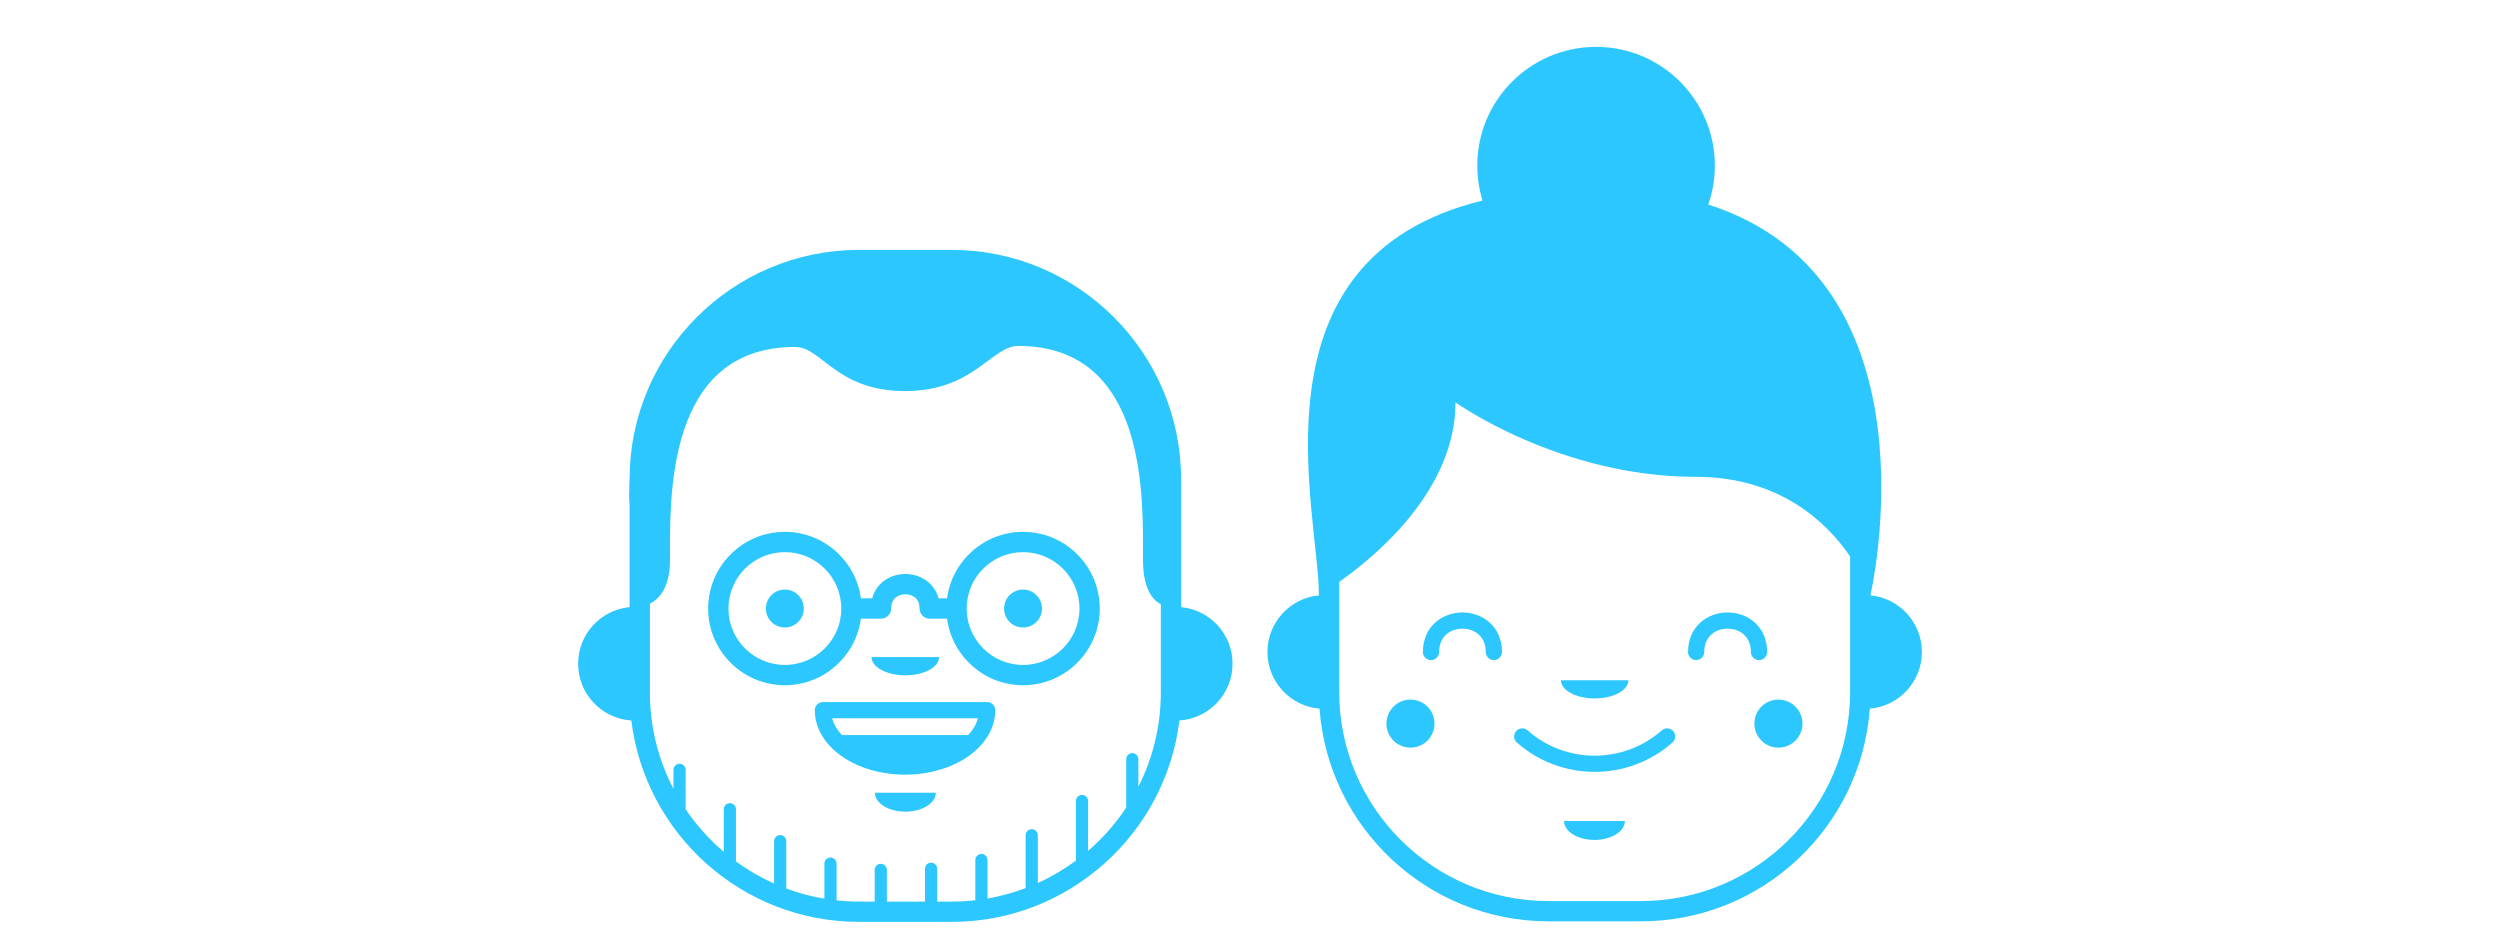 <?xml version="1.0" encoding="UTF-8"?>
<svg xmlns="http://www.w3.org/2000/svg" width="160" height="60" viewBox="0 0 160 60" fill="none">
  <rect width="160" height="60" fill="white"></rect>
  <path d="M59.892 50.736C59.892 51.404 59.018 51.947 57.943 51.947C56.867 51.947 55.994 51.404 55.994 50.736H59.892Z" fill="#2CC7FF"></path>
  <path fill-rule="evenodd" clip-rule="evenodd" d="M63.23 44.934C63.492 44.961 63.696 45.182 63.696 45.451C63.696 46.668 62.977 47.713 61.931 48.431C60.882 49.15 59.463 49.578 57.922 49.578C56.38 49.578 54.962 49.149 53.914 48.43C52.868 47.713 52.149 46.669 52.148 45.452C52.147 45.314 52.202 45.181 52.3 45.084C52.397 44.986 52.529 44.931 52.667 44.931H63.176L63.23 44.934ZM53.257 45.971C53.358 46.347 53.568 46.711 53.88 47.044H61.965C62.277 46.711 62.487 46.347 62.587 45.971H53.257Z" fill="#2CC7FF"></path>
  <path d="M50.23 37.733C50.9 37.733 51.443 38.276 51.443 38.947C51.443 39.617 50.9 40.16 50.23 40.16C49.559 40.16 49.016 39.617 49.016 38.947C49.016 38.276 49.559 37.733 50.23 37.733Z" fill="#2CC7FF"></path>
  <path d="M65.474 37.733C66.144 37.733 66.687 38.276 66.687 38.947C66.687 39.617 66.144 40.16 65.474 40.16C64.803 40.16 64.26 39.617 64.26 38.947C64.26 38.276 64.803 37.733 65.474 37.733Z" fill="#2CC7FF"></path>
  <path fill-rule="evenodd" clip-rule="evenodd" d="M65.476 34.038C68.184 34.038 70.385 36.239 70.385 38.947C70.385 41.654 68.184 43.855 65.476 43.855C62.989 43.855 60.929 41.997 60.611 39.594H59.502C59.143 39.594 58.852 39.303 58.852 38.944C58.852 38.648 58.761 38.419 58.584 38.258C58.423 38.115 58.19 38.035 57.943 38.035C57.524 38.035 57.033 38.271 57.033 38.944C57.033 39.303 56.742 39.594 56.383 39.594H55.097C54.78 41.997 52.717 43.855 50.23 43.855C47.525 43.855 45.321 41.654 45.321 38.947C45.321 36.239 47.525 34.038 50.23 34.038C52.717 34.038 54.777 35.893 55.097 38.294H55.817C56.095 37.268 57.023 36.735 57.943 36.735C58.862 36.735 59.793 37.268 60.068 38.294H60.611C60.931 35.893 62.989 34.038 65.476 34.038ZM50.23 35.337C48.239 35.337 46.62 36.956 46.62 38.947C46.62 40.937 48.239 42.556 50.23 42.556C52.223 42.556 53.842 40.937 53.842 38.947C53.842 36.956 52.22 35.337 50.23 35.337ZM65.476 35.337C63.486 35.337 61.867 36.956 61.867 38.947C61.867 40.937 63.486 42.556 65.476 42.556C67.467 42.556 69.086 40.937 69.086 38.947C69.086 36.956 67.467 35.337 65.476 35.337Z" fill="#2CC7FF"></path>
  <path d="M60.102 42.054C60.102 42.699 59.135 43.221 57.943 43.221C56.75 43.221 55.78 42.702 55.78 42.054H60.102Z" fill="#2CC7FF"></path>
  <path fill-rule="evenodd" clip-rule="evenodd" d="M60.908 15.993C69.005 15.993 75.59 22.578 75.59 30.675V38.196H75.593V38.857C77.439 39.033 78.883 40.585 78.883 42.478C78.883 44.408 77.382 45.986 75.483 46.111C74.596 53.365 68.398 59 60.91 59H54.977C47.487 59 41.291 53.365 40.404 46.111C38.503 45.989 37 44.41 37 42.478C37 40.583 38.446 39.03 40.295 38.856V38.835H40.292V32.362C40.282 32.159 40.272 31.951 40.261 31.741C40.261 31.466 40.267 31.197 40.279 30.935L40.292 30.675C40.292 22.578 46.877 15.993 54.975 15.993H60.908ZM65.167 22.139C63.459 22.139 62.327 25.029 57.922 25.029C53.517 25.029 52.597 22.204 50.89 22.204C42.553 22.204 42.881 32.003 42.881 35.81C42.881 37.608 42.186 38.339 41.594 38.633V44.318C41.594 46.54 42.139 48.638 43.102 50.484V49.268C43.102 49.053 43.276 48.879 43.491 48.879C43.707 48.879 43.881 49.053 43.881 49.268V51.793C44.568 52.808 45.39 53.724 46.321 54.516V51.792C46.321 51.576 46.496 51.402 46.711 51.402C46.926 51.402 47.101 51.576 47.101 51.792V55.131C47.858 55.684 48.675 56.16 49.541 56.546V53.834C49.541 53.619 49.716 53.444 49.931 53.444C50.146 53.444 50.321 53.619 50.321 53.834V56.865C51.102 57.156 51.919 57.376 52.761 57.517V55.269C52.761 55.053 52.935 54.879 53.151 54.879C53.366 54.879 53.541 55.053 53.541 55.269V57.624C54.013 57.674 54.492 57.701 54.977 57.701H55.981V55.674C55.981 55.459 56.155 55.284 56.37 55.284C56.586 55.284 56.76 55.459 56.76 55.674V57.701H59.2V55.599C59.2 55.383 59.375 55.209 59.59 55.209C59.805 55.209 59.98 55.383 59.98 55.599V57.701H60.91C61.421 57.701 61.925 57.672 62.42 57.616V55.042C62.42 54.827 62.595 54.653 62.81 54.653C63.025 54.653 63.2 54.827 63.2 55.042V57.505C64.043 57.359 64.859 57.134 65.64 56.838V53.457C65.64 53.242 65.814 53.067 66.03 53.067C66.245 53.067 66.419 53.242 66.419 53.457V56.514C67.285 56.121 68.101 55.639 68.857 55.08V51.264C68.857 51.049 69.031 50.874 69.247 50.874C69.462 50.874 69.637 51.049 69.637 51.264V54.457C70.571 53.651 71.393 52.718 72.077 51.686V48.59C72.077 48.375 72.251 48.2 72.466 48.2C72.682 48.2 72.856 48.375 72.856 48.59V50.348C73.775 48.535 74.293 46.486 74.293 44.318V38.672C74.293 38.672 74.292 38.672 74.291 38.671C73.758 38.396 73.15 37.671 73.15 35.81C73.15 32.003 73.503 22.139 65.167 22.139Z" fill="#2CC7FF"></path>
  <path d="M103.993 52.545C103.993 53.213 103.12 53.756 102.044 53.756C100.969 53.756 100.098 53.213 100.098 52.545H103.993Z" fill="#2CC7FF"></path>
  <path d="M102.06 49.401H102.057L102.059 49.4L102.06 49.401Z" fill="#2CC7FF"></path>
  <path d="M106.351 46.745C106.566 46.555 106.893 46.576 107.083 46.792C107.273 47.007 107.252 47.335 107.036 47.525C105.618 48.774 103.838 49.4 102.059 49.4C100.279 49.4 98.5 48.774 97.081 47.525C96.865 47.335 96.844 47.007 97.034 46.792C97.224 46.576 97.551 46.555 97.767 46.745C100.212 48.902 103.903 48.902 106.351 46.745Z" fill="#2CC7FF"></path>
  <path d="M90.27 44.773C91.12 44.773 91.808 45.461 91.808 46.311C91.808 47.161 91.12 47.849 90.27 47.849C89.42 47.849 88.732 47.161 88.732 46.311C88.732 45.461 89.42 44.773 90.27 44.773Z" fill="#2CC7FF"></path>
  <path d="M113.819 44.773C114.669 44.773 115.358 45.461 115.358 46.311C115.358 47.161 114.669 47.849 113.819 47.849C112.969 47.849 112.281 47.161 112.281 46.311C112.281 45.461 112.969 44.773 113.819 44.773Z" fill="#2CC7FF"></path>
  <path d="M104.22 43.536C104.22 44.18 103.253 44.7 102.06 44.7C100.867 44.7 99.898 44.18 99.898 43.536H104.22Z" fill="#2CC7FF"></path>
  <path d="M93.596 39.196C94.854 39.196 96.127 40.067 96.127 41.727C96.127 42.013 95.896 42.247 95.608 42.247C95.322 42.247 95.088 42.013 95.088 41.727C95.088 40.698 94.34 40.236 93.596 40.236C92.853 40.236 92.105 40.696 92.105 41.727C92.105 42.013 91.873 42.247 91.585 42.247C91.296 42.247 91.065 42.013 91.065 41.727C91.065 40.067 92.338 39.196 93.596 39.196Z" fill="#2CC7FF"></path>
  <path d="M110.565 39.196C111.823 39.196 113.097 40.067 113.097 41.727C113.097 42.013 112.863 42.247 112.577 42.247C112.289 42.247 112.057 42.013 112.057 41.727C112.057 40.698 111.309 40.236 110.565 40.236C109.822 40.236 109.074 40.696 109.074 41.727C109.074 42.013 108.84 42.247 108.554 42.247C108.268 42.247 108.034 42.013 108.034 41.727C108.034 40.067 109.308 39.196 110.565 39.196Z" fill="#2CC7FF"></path>
  <path fill-rule="evenodd" clip-rule="evenodd" d="M102.149 3C106.346 3 109.75 6.403 109.75 10.601C109.75 11.473 109.602 12.311 109.331 13.092C124.386 17.905 119.723 38.031 119.71 38.086C119.71 38.086 119.709 38.083 119.708 38.078V38.103C121.555 38.278 123 39.833 123 41.727C123 43.634 121.535 45.197 119.668 45.354C119.117 52.95 112.759 58.964 105.025 58.964H99.092C91.358 58.964 85 52.95 84.449 45.354C82.582 45.197 81.117 43.634 81.117 41.727C81.117 39.833 82.562 38.278 84.41 38.103V38.086C84.41 32.761 79.664 16.555 94.881 12.834C94.664 12.128 94.547 11.378 94.547 10.601C94.547 6.403 97.951 3 102.149 3ZM93.152 25.753C93.152 31.325 88.144 35.527 85.709 37.241V44.284C85.709 51.664 91.712 57.667 99.092 57.667H105.025C112.405 57.667 118.408 51.664 118.408 44.284V35.613C116.895 33.404 113.888 30.517 108.512 30.517C99.81 30.517 93.152 25.753 93.152 25.753Z" fill="#2CC7FF"></path>
</svg>
